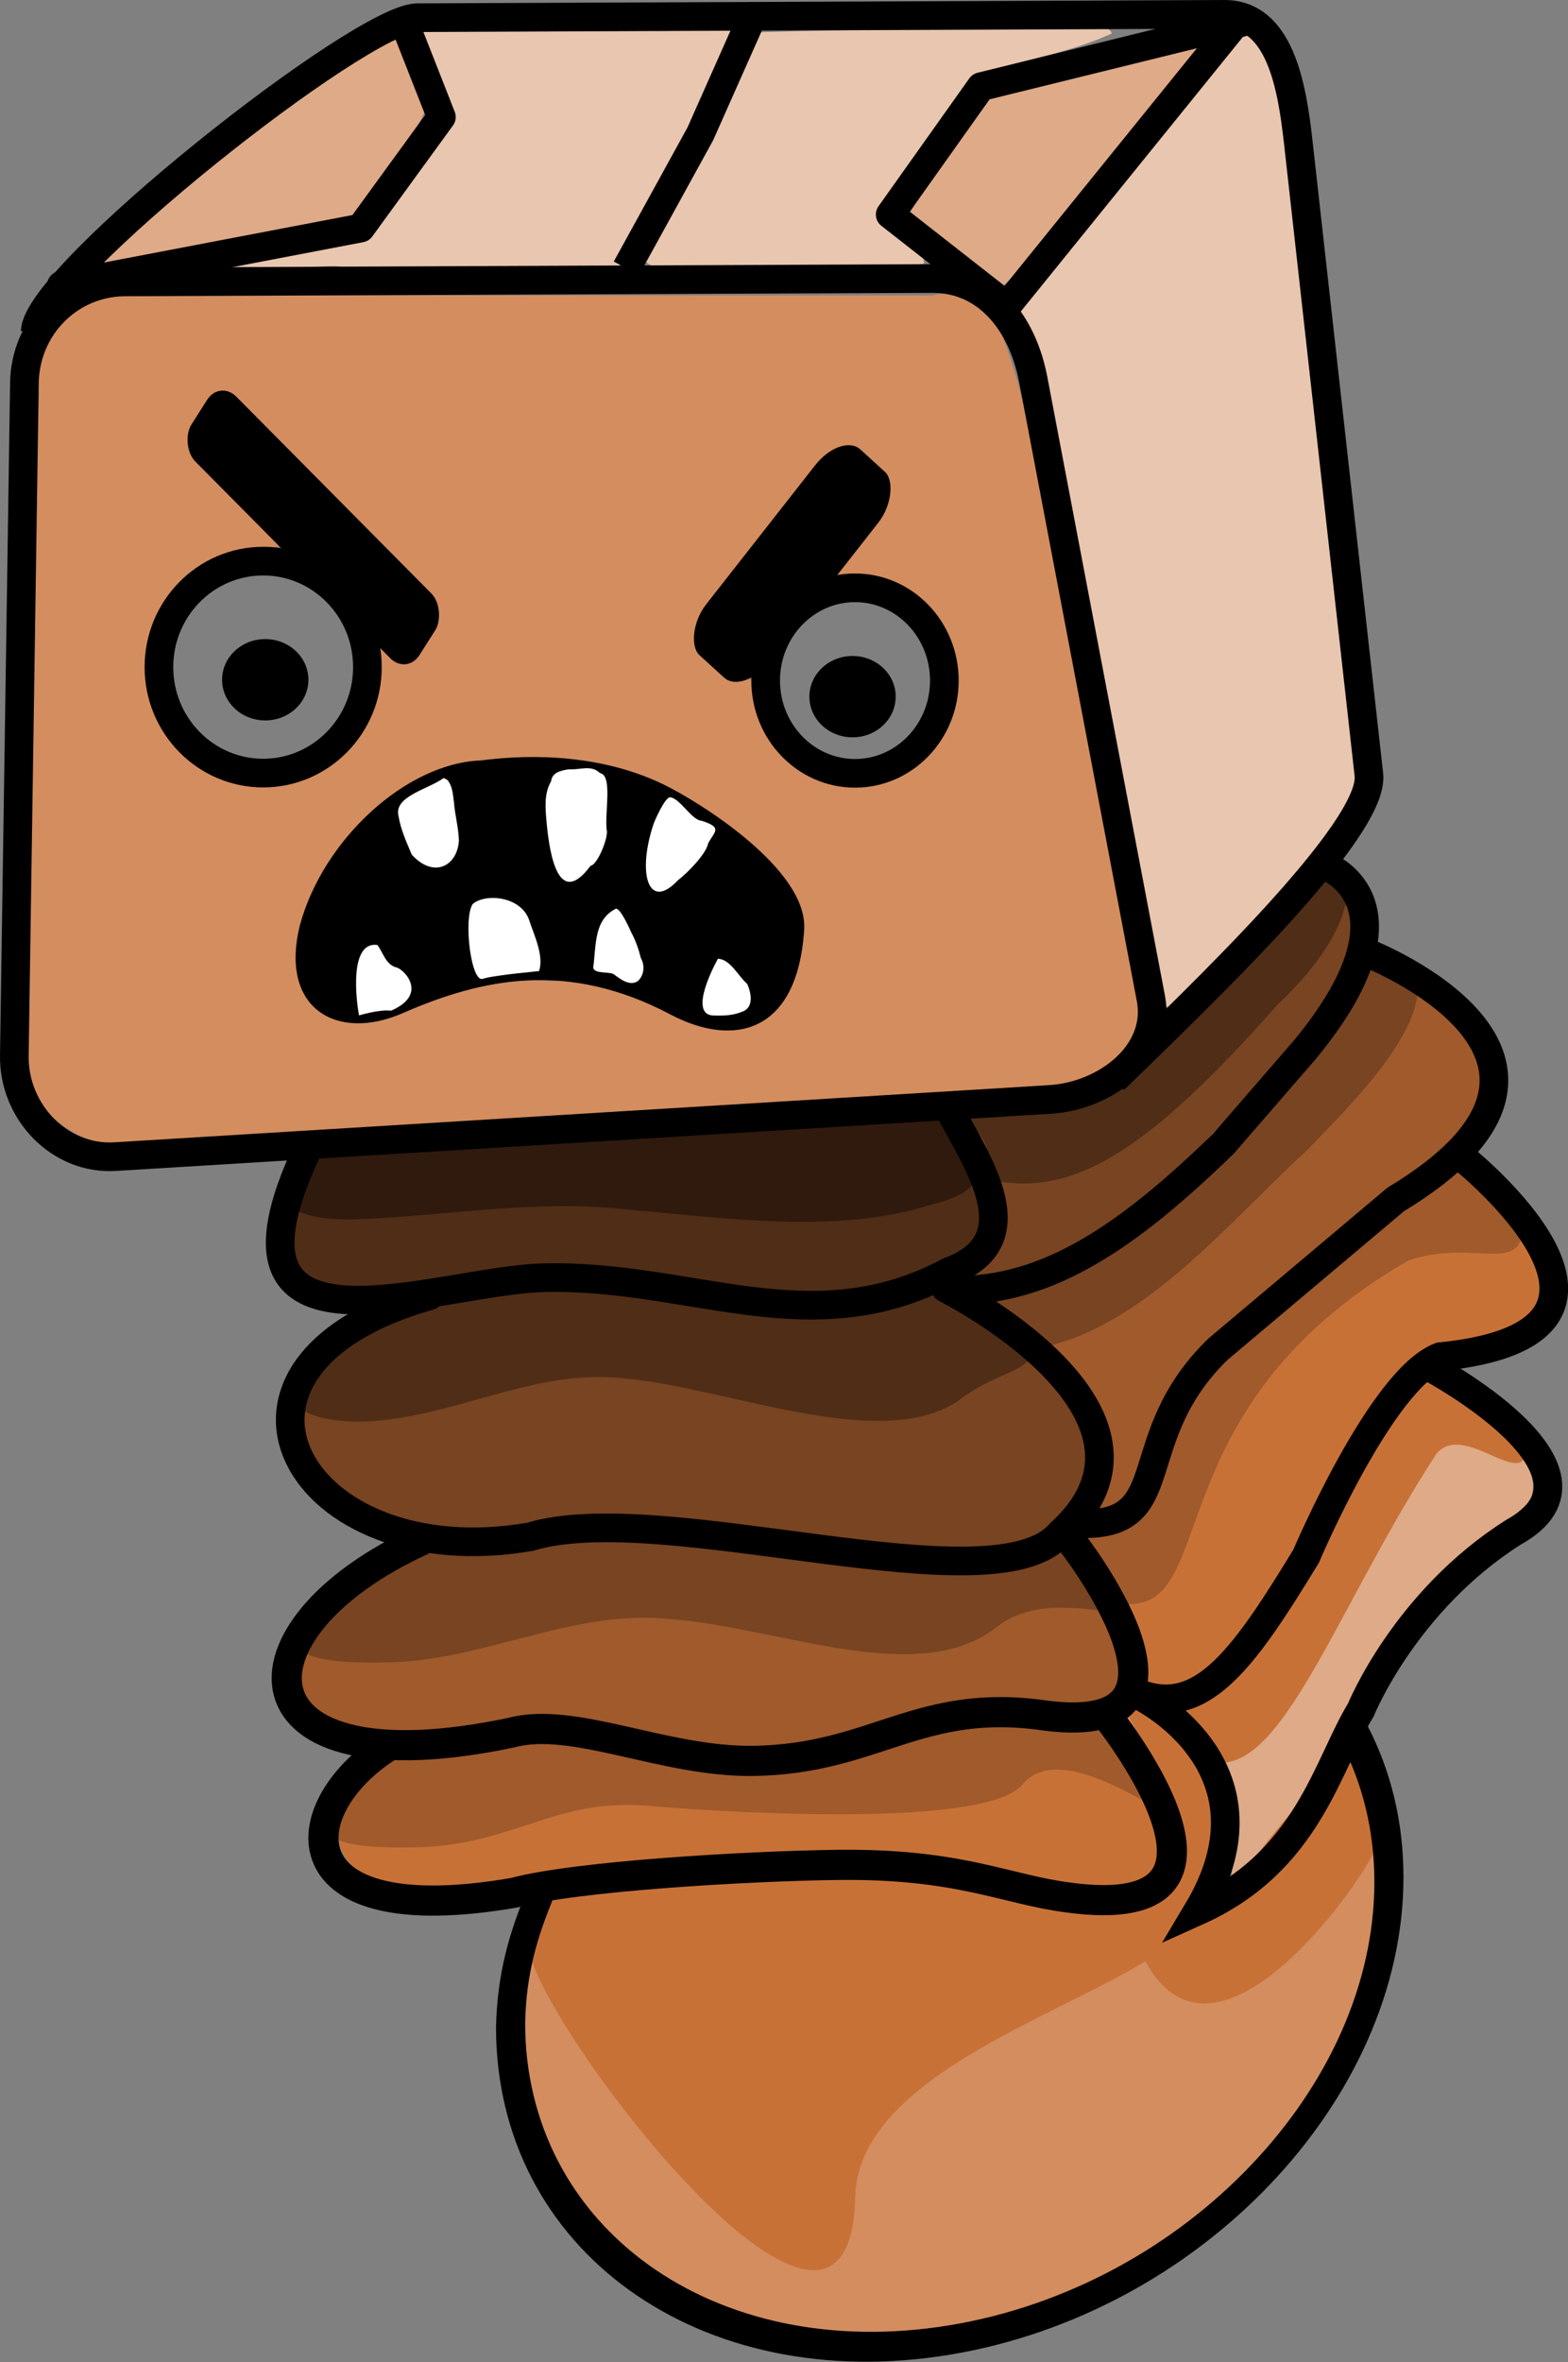 <?xml version="1.0" encoding="UTF-8" standalone="no"?>
<!-- Created with Inkscape (http://www.inkscape.org/) -->

<svg
   xmlns:dc="http://purl.org/dc/elements/1.1/"
   xmlns:cc="http://creativecommons.org/ns#"
   xmlns:rdf="http://www.w3.org/1999/02/22-rdf-syntax-ns#"
   xmlns:svg="http://www.w3.org/2000/svg"
   xmlns="http://www.w3.org/2000/svg"
   xmlns:sodipodi="http://sodipodi.sourceforge.net/DTD/sodipodi-0.dtd"
   xmlns:inkscape="http://www.inkscape.org/namespaces/inkscape"
   width="123.582mm"
   height="186.08mm"
   viewBox="0 0 437.89 659.338"
   id="svg2"
   version="1.1"
   inkscape:version="0.91 r13725"
   sodipodi:docname="Scary-worm-RemixCardboard.svg">
  <rect x="0" y="0" width="437.89" height="659.338" fill="#808080" stroke="none"/>
  <defs
     id="defs4" />
  <sodipodi:namedview
     id="base"
     pagecolor="#ffffff"
     bordercolor="#666666"
     borderopacity="1.0"
     inkscape:pageopacity="0.0"
     inkscape:pageshadow="2"
     inkscape:zoom="0.65091657"
     inkscape:cx="234.24924"
     inkscape:cy="318.95005"
     inkscape:document-units="px"
     inkscape:current-layer="layer1"
     showgrid="false"
     fit-margin-top="0"
     fit-margin-left="0"
     fit-margin-right="0"
     fit-margin-bottom="0"
     inkscape:window-width="1600"
     inkscape:window-height="837"
     inkscape:window-x="-8"
     inkscape:window-y="-8"
     inkscape:window-maximized="1" />
  <g
     inkscape:label="Layer 1"
     inkscape:groupmode="layer"
     id="layer1"
     transform="translate(-137.798,-185.793)">
    <g
       id="g8616">
      <path
         sodipodi:nodetypes="ccccccccccccccccc"
         inkscape:connector-curvature="0"
         id="path8437"
         d="m 449.723,663.712 c -3.564,2.121 6.364,6.574 7.332,9.192 7.076,11.066 15.146,25.427 9.195,38.765 -9.721,11.412 -26.591,7.972 -39.444,5.853 -24.848,-6.627 -50.649,-8.594 -76.264,-6.66 -19.415,1.489 -39.436,0.827 -58.321,5.898 -7.004,11.556 -7.835,26.157 -7.719,39.456 0.86,36.095 29.548,67.02 63.515,76.326 35.574,9.984 74.885,2.534 106.393,-16.07 34.253,-21.068 63.149,-55.668 67.087,-96.901 0.811,-12.799 0.302,-32.627 -5.205,-44.323 -3.931,-2.391 -5.899,11.355 -7.715,13.745 -8.633,17.11 -24.257,29.244 -41.682,36.501 -6.222,3.937 -0.2,-3.378 0.735,-5.608 9.244,-13.819 12.538,-34.345 0.024,-47.322 -3.655,-3.591 -4.831,-11.047 -9.926,-12.284 z"
         style="color:#000000;clip-rule:nonzero;display:inline;overflow:visible;visibility:visible;opacity:1;isolation:auto;mix-blend-mode:normal;color-interpolation:sRGB;color-interpolation-filters:linearRGB;solid-color:#000000;solid-opacity:1;fill:#d38d5f;fill-opacity:1;fill-rule:nonzero;stroke:none;stroke-width:9.94;stroke-linecap:round;stroke-linejoin:round;stroke-miterlimit:4;stroke-dasharray:none;stroke-dashoffset:0;stroke-opacity:1;color-rendering:auto;image-rendering:auto;shape-rendering:auto;text-rendering:auto;enable-background:accumulate" />
      <path
         sodipodi:nodetypes="ccccccccccccccccccccccccccccccccccccccccccc"
         inkscape:connector-curvature="0"
         id="path8435"
         d="m 166.354,268.346 c -11.46,3.939 -19.033,15.504 -17.731,27.582 -1.767,63.674 -5.403,124.747 -4.51,188.441 2.802,11.899 18.09,23.596 30.343,20.378 86.726,-5.446 173.52,-10.001 260.185,-16.293 9.869,-2.003 24.989,-9.424 22.409,-21.336 -5.55,-42.463 -17.546,-84.287 -25.058,-126.435 -4.832,-21.083 -6.731,-43.215 -15.156,-63.271 -4.058,-6.353 -10.968,-11.069 -18.8,-9.163 -77.223,0.065 -154.478,-0.129 -231.681,0.097 z m 33.659,26.978 c 15.488,11.466 27.824,26.83 41.682,40.192 6.043,7.465 15.41,13.496 18.06,23.12 -1.109,4.95 -5.16,11.85 -10.731,12.032 -1.201,-2.722 -5.494,-11.05 -5.577,-7.179 0.777,19.904 -18.848,45.689 -38.6,40.789 -20.673,-3.786 -32.703,-29.585 -22.105,-47.838 6.339,-11.874 19.876,-18.647 32.97,-17.948 -6.865,-10.269 -19.445,-17.76 -25.168,-29.128 0.84,-5.353 4.445,-11.815 9.469,-14.039 z m 175.043,14.961 c 4.788,2.486 10.755,7.106 11.241,12.796 -2.788,7.884 -12.916,17.905 -17.956,24.236 1.034,4.345 12.157,-2.003 15.263,0.049 17.13,4.96 26.993,26.388 17.934,42.206 -7.051,15.106 -29.365,20.957 -41.937,9.18 -7.281,-5.424 -11.327,-14.18 -11.721,-23.04 -2.539,-1.757 -6.494,0.651 -8.765,-2.594 -5.374,-2.915 -9.363,-9.686 -5.298,-15.305 11.075,-15.725 22.519,-31.507 36.108,-45.167 1.468,-1.152 3.162,-2.455 5.133,-2.361 z m -89.964,87.394 c 21.31,-0.956 42.084,7.298 58.318,20.98 9.137,7.623 21.068,17.781 17.71,31.122 -0.98,10.961 -8.151,24.181 -20.872,22.848 -16.657,-1.933 -30.832,-14.539 -48.324,-12.967 -13.543,-1.223 -26.712,2.133 -39.093,7.389 -8.805,3.955 -20.995,6.286 -28.062,-1.974 -7.836,-10.87 -1.928,-25.516 3.793,-35.991 10.539,-17.153 28.739,-31.268 49.718,-31.153 2.268,-0.167 4.513,-0.23 6.813,-0.254 z"
         style="color:#000000;clip-rule:nonzero;display:inline;overflow:visible;visibility:visible;opacity:1;isolation:auto;mix-blend-mode:normal;color-interpolation:sRGB;color-interpolation-filters:linearRGB;solid-color:#000000;solid-opacity:1;fill:#d38d5f;fill-opacity:1;fill-rule:nonzero;stroke:none;stroke-width:9.94;stroke-linecap:round;stroke-linejoin:round;stroke-miterlimit:4;stroke-dasharray:none;stroke-dashoffset:0;stroke-opacity:1;color-rendering:auto;image-rendering:auto;shape-rendering:auto;text-rendering:auto;enable-background:accumulate" />
      <path
         sodipodi:nodetypes="ccccccccc"
         inkscape:connector-curvature="0"
         id="path8439"
         d="m 248.683,195.162 c -17.358,7.521 -33.51,22.601 -48.717,33.689 -10.879,9.204 -27.944,23.276 -37.123,34.16 1.267,4.102 12.371,-6.14 15.081,-5.597 19.469,-3.963 39.216,-7.171 58.584,-11.353 6.39,-9.681 14.957,-18.451 19.851,-28.905 -2.408,-6.527 -2.527,-16.645 -6.885,-21.985 0,0 0.357,-1.956 0.096,-1.931 z"
         style="color:#000000;clip-rule:nonzero;display:inline;overflow:visible;visibility:visible;opacity:1;isolation:auto;mix-blend-mode:normal;color-interpolation:sRGB;color-interpolation-filters:linearRGB;solid-color:#000000;solid-opacity:1;fill:#deaa87;fill-opacity:1;fill-rule:nonzero;stroke:none;stroke-width:8;stroke-linecap:round;stroke-linejoin:round;stroke-miterlimit:4;stroke-dasharray:none;stroke-dashoffset:0;stroke-opacity:1;color-rendering:auto;image-rendering:auto;shape-rendering:auto;text-rendering:auto;enable-background:accumulate" />
      <path
         sodipodi:nodetypes="ccccccc"
         inkscape:connector-curvature="0"
         id="path8441"
         d="m 470.769,197.294 c -19.099,5.581 -38.583,10.272 -57.47,16.385 -6.865,10.673 -15.885,20.774 -21.448,31.732 8.748,6.637 17.076,13.907 26.216,19.989 7.679,-6.566 13.482,-16.069 20.392,-23.735 11.188,-14.38 28.585,-28.819 38.293,-44.214 0.052,-0.534 0,0 -5.983,-0.157 z"
         style="color:#000000;clip-rule:nonzero;display:inline;overflow:visible;visibility:visible;opacity:1;isolation:auto;mix-blend-mode:normal;color-interpolation:sRGB;color-interpolation-filters:linearRGB;solid-color:#000000;solid-opacity:1;fill:#deaa87;fill-opacity:1;fill-rule:nonzero;stroke:none;stroke-width:8;stroke-linecap:round;stroke-linejoin:round;stroke-miterlimit:4;stroke-dasharray:none;stroke-dashoffset:0;stroke-opacity:1;color-rendering:auto;image-rendering:auto;shape-rendering:auto;text-rendering:auto;enable-background:accumulate" />
      <path
         inkscape:connector-curvature="0"
         id="path8443"
         d="m 485.102,195.321 c -20.832,25.702 -42.366,51.271 -62.278,77.442 8.685,18.862 10.07,40.065 14.852,60.132 8.827,44.246 16.32,88.885 25.808,132.922 3.913,2.653 7.235,-4.198 10.063,-6.104 14.848,-16.489 31.763,-32.16 41.498,-52.412 2.663,-10.517 -1.484,-21.578 -1.602,-32.256 -6.16,-54.928 -11.764,-109.957 -19.445,-164.689 -1.494,-5.429 -3.411,-12.899 -8.896,-15.036 z"
         style="color:#000000;clip-rule:nonzero;display:inline;overflow:visible;visibility:visible;opacity:1;isolation:auto;mix-blend-mode:normal;color-interpolation:sRGB;color-interpolation-filters:linearRGB;solid-color:#000000;solid-opacity:1;fill:#deaa87;fill-opacity:1;fill-rule:nonzero;stroke:none;stroke-width:8;stroke-linecap:round;stroke-linejoin:round;stroke-miterlimit:4;stroke-dasharray:none;stroke-dashoffset:0;stroke-opacity:1;color-rendering:auto;image-rendering:auto;shape-rendering:auto;text-rendering:auto;enable-background:accumulate" />
      <path
         inkscape:connector-curvature="0"
         id="path8445"
         d="m 430.376,193.282 c -26.829,0.821 -54.029,0.603 -80.629,1.524 -9.036,22.055 -20.512,42.956 -31.586,64.003 2.864,3.046 9.307,0.565 13.347,1.562 21.413,-0.045 43.011,1.005 64.316,-0.948 0.379,-3.613 -5.778,-5.545 -8.028,-8.253 -2.191,-1.983 -6.713,-4.899 -3.121,-7.945 8.272,-12.415 16.128,-25.628 26.257,-36.501 12.28,-4.27 25.617,-6.114 37.352,-11.593 -1.197,-3.469 -7.543,-1.01 -10.537,-1.875 -2.458,-0.028 -4.915,0.017 -7.372,0.026 z"
         style="color:#000000;clip-rule:nonzero;display:inline;overflow:visible;visibility:visible;opacity:1;isolation:auto;mix-blend-mode:normal;color-interpolation:sRGB;color-interpolation-filters:linearRGB;solid-color:#000000;solid-opacity:1;fill:#e9c6af;fill-opacity:1;fill-rule:nonzero;stroke:none;stroke-width:8;stroke-linecap:round;stroke-linejoin:round;stroke-miterlimit:4;stroke-dasharray:none;stroke-dashoffset:0;stroke-opacity:1;color-rendering:auto;image-rendering:auto;shape-rendering:auto;text-rendering:auto;enable-background:accumulate" />
      <path
         sodipodi:nodetypes="ccccccccccc"
         inkscape:connector-curvature="0"
         id="path8447"
         d="m 282.597,194.35 c -8.685,0.163 -18.891,-0.121 -27.553,0.408 0.269,8.351 9.279,16.262 8.826,25.119 -7.093,11.38 -15.648,21.809 -23.469,32.698 -5.542,2.186 -39.507,2.592 -43.734,7.139 0.549,3.89 33.188,-0.529 35.951,0.482 25.451,0.355 54.321,1.392 79.583,0.505 11.655,-21.161 22.036,-44.567 31.431,-66.858 -5.99,-2.774 -16.597,1.311 -23.641,0.478 -12.465,-0.003 -24.929,-0.002 -37.394,0.029 z"
         style="color:#000000;clip-rule:nonzero;display:inline;overflow:visible;visibility:visible;opacity:1;isolation:auto;mix-blend-mode:normal;color-interpolation:sRGB;color-interpolation-filters:linearRGB;solid-color:#000000;solid-opacity:1;fill:#e9c6af;fill-opacity:1;fill-rule:nonzero;stroke:none;stroke-width:8;stroke-linecap:round;stroke-linejoin:round;stroke-miterlimit:4;stroke-dasharray:none;stroke-dashoffset:0;stroke-opacity:1;color-rendering:auto;image-rendering:auto;shape-rendering:auto;text-rendering:auto;enable-background:accumulate" />
      <path
         inkscape:connector-curvature="0"
         id="path8449"
         d="m 485.587,194.879 c -14.429,15.252 -27.094,32.658 -40.708,48.825 -7.427,9.564 -15.761,18.737 -22.528,28.62 11.534,32.023 14.683,66.214 22.048,99.316 6.324,31.471 11.625,63.265 18.425,94.574 4.234,3.604 8.015,-4.315 11.108,-6.246 15.856,-17.357 33.842,-34.02 43.45,-55.871 -7.485,-64.587 -13.413,-129.393 -22.831,-193.732 -1.661,-4.971 -3.374,-13.712 -8.964,-15.485 z"
         style="color:#000000;clip-rule:nonzero;display:inline;overflow:visible;visibility:visible;opacity:1;isolation:auto;mix-blend-mode:normal;color-interpolation:sRGB;color-interpolation-filters:linearRGB;solid-color:#000000;solid-opacity:1;fill:#e9c6af;fill-opacity:1;fill-rule:nonzero;stroke:none;stroke-width:8;stroke-linecap:round;stroke-linejoin:round;stroke-miterlimit:4;stroke-dasharray:none;stroke-dashoffset:0;stroke-opacity:1;color-rendering:auto;image-rendering:auto;shape-rendering:auto;text-rendering:auto;enable-background:accumulate" />
      <path
         sodipodi:nodetypes="cccccccccc"
         inkscape:connector-curvature="0"
         id="path8469"
         d="m 393.774,498.761 c -55.761,2.974 -111.545,4.387 -167.186,8.995 -4.386,7.158 -8.471,18.511 -8.526,26.963 -0.214,9.705 13.572,10.568 20.829,10.238 25.303,-1.457 50.496,-9.237 75.835,-4.416 28.048,3.835 57.164,14.992 85.228,-2.412 6.036,-2.382 13.61,-7.156 11.214,-14.801 -1.872,-8.768 -4.685,-20.97 -9.242,-28.408 -2.209,0.014 -5.944,3.781 -8.153,3.842 z"
         style="color:#000000;clip-rule:nonzero;display:inline;overflow:visible;visibility:visible;opacity:1;isolation:auto;mix-blend-mode:normal;color-interpolation:sRGB;color-interpolation-filters:linearRGB;solid-color:#000000;solid-opacity:1;fill:#502d16;fill-opacity:1;fill-rule:nonzero;stroke:none;stroke-width:8;stroke-linecap:round;stroke-linejoin:round;stroke-miterlimit:4;stroke-dasharray:none;stroke-dashoffset:0;stroke-opacity:1;color-rendering:auto;image-rendering:auto;shape-rendering:auto;text-rendering:auto;enable-background:accumulate" />
      <path
         sodipodi:nodetypes="ccccccccccccc"
         inkscape:connector-curvature="0"
         id="path8471"
         d="m 292.743,546.211 c -12.108,0.749 -28.065,-1.135 -39.23,3.854 -12.789,5.165 -25.53,12.477 -31.395,26.252 -3.154,10.829 2.265,24.202 11.825,29.375 20.082,12.426 45.447,6.215 67.544,3.274 35.359,-1.121 70.233,8.791 105.626,8.7 10.133,-0.164 21.684,-1.262 27.908,-10.486 8.246,-8.046 7.563,-21.253 0.614,-29.868 -9.184,-12.439 -22.941,-25.157 -36.763,-31.819 -8.205,-1.075 -15.08,7.512 -23.402,6.904 -25.799,2.549 -51.046,-4.405 -76.667,-6.106 -2.019,-0.073 -4.039,-0.106 -6.06,-0.08 z"
         style="color:#000000;clip-rule:nonzero;display:inline;overflow:visible;visibility:visible;opacity:1;isolation:auto;mix-blend-mode:normal;color-interpolation:sRGB;color-interpolation-filters:linearRGB;solid-color:#000000;solid-opacity:1;fill:#784421;fill-opacity:1;fill-rule:nonzero;stroke:none;stroke-width:8;stroke-linecap:round;stroke-linejoin:round;stroke-miterlimit:4;stroke-dasharray:none;stroke-dashoffset:0;stroke-opacity:1;color-rendering:auto;image-rendering:auto;shape-rendering:auto;text-rendering:auto;enable-background:accumulate" />
      <path
         sodipodi:nodetypes="ccccccccc"
         inkscape:connector-curvature="0"
         id="path8473"
         d="m 508.175,427.586 c -16.943,20.582 -39.95,43.137 -59.74,60.926 -13.515,5.647 -28.24,6.538 -42.871,6.308 -0.362,5.695 9.436,14.202 10.841,20.246 3.636,8.122 -4.327,19.919 -9.015,27.249 0.907,3.715 13.287,-2.765 15.783,-2.902 29.316,-9.814 50.945,-33.738 70.671,-56.437 9.361,-12.185 21.983,-25.076 21.904,-41.426 -1.004,-3.915 -4.099,-12.816 -7.574,-13.964 z"
         style="color:#000000;clip-rule:nonzero;display:inline;overflow:visible;visibility:visible;opacity:1;isolation:auto;mix-blend-mode:normal;color-interpolation:sRGB;color-interpolation-filters:linearRGB;solid-color:#000000;solid-opacity:1;fill:#784421;fill-opacity:1;fill-rule:nonzero;stroke:none;stroke-width:8;stroke-linecap:round;stroke-linejoin:round;stroke-miterlimit:4;stroke-dasharray:none;stroke-dashoffset:0;stroke-opacity:1;color-rendering:auto;image-rendering:auto;shape-rendering:auto;text-rendering:auto;enable-background:accumulate" />
      <path
         sodipodi:nodetypes="ccccccccccccc"
         inkscape:connector-curvature="0"
         id="path8475"
         d="m 305.261,615.919 c -14.624,0.6 -28.959,4.272 -43.664,3.431 -13.758,1.33 -24.887,11.624 -33.863,21.392 -6.167,5.838 -9.139,18.152 -0.109,22.882 12.477,8.239 24.149,7.488 38.09,6.858 12.571,-2.852 29.586,-6.762 42.167,-3.298 17.256,4.499 32.375,10.024 50.201,7.904 22.3,-3.044 46.141,-14.613 69.14,-11.056 7.077,0.002 20.808,-2.052 25.998,-8.206 1.604,-11.051 -8.269,-20.693 -13.704,-29.967 -2.039,-3.873 -2.738,-11.302 -7.113,-7.241 -23.444,8.186 -52.103,3.487 -76.079,1.701 -16.962,-1.945 -33.96,-4.338 -51.063,-4.4 z"
         style="color:#000000;clip-rule:nonzero;display:inline;overflow:visible;visibility:visible;opacity:1;isolation:auto;mix-blend-mode:normal;color-interpolation:sRGB;color-interpolation-filters:linearRGB;solid-color:#000000;solid-opacity:1;fill:#a05a2c;fill-opacity:1;fill-rule:nonzero;stroke:none;stroke-width:8;stroke-linecap:round;stroke-linejoin:round;stroke-miterlimit:4;stroke-dasharray:none;stroke-dashoffset:0;stroke-opacity:1;color-rendering:auto;image-rendering:auto;shape-rendering:auto;text-rendering:auto;enable-background:accumulate" />
      <path
         sodipodi:nodetypes="ccccccccccc"
         inkscape:connector-curvature="0"
         id="path8477"
         d="m 520.877,457.026 c -3.704,4.595 -6.193,11.129 -10.386,15.786 -21.821,28.86 -46.946,58.023 -81.26,72.048 -3.214,1.896 -13.91,0.121 -15.037,3.974 6.62,7.477 20.008,13.802 25.591,22.373 7.875,9.012 6.719,24.714 3.684,35.954 1.075,4.687 9.392,-4.247 9.777,-6.557 6.068,-13.712 9.06,-26.658 21.147,-36.713 21.305,-20.113 45.508,-40.527 68.065,-59.202 8.667,-7.447 16.65,-19.361 8.415,-28.246 -6.583,-7.385 -20.362,-16.825 -29.996,-19.418 z"
         style="color:#000000;clip-rule:nonzero;display:inline;overflow:visible;visibility:visible;opacity:1;isolation:auto;mix-blend-mode:normal;color-interpolation:sRGB;color-interpolation-filters:linearRGB;solid-color:#000000;solid-opacity:1;fill:#a05a2c;fill-opacity:1;fill-rule:nonzero;stroke:none;stroke-width:8;stroke-linecap:round;stroke-linejoin:round;stroke-miterlimit:4;stroke-dasharray:none;stroke-dashoffset:0;stroke-opacity:1;color-rendering:auto;image-rendering:auto;shape-rendering:auto;text-rendering:auto;enable-background:accumulate" />
      <path
         sodipodi:nodetypes="cccccccccccc"
         inkscape:connector-curvature="0"
         id="path8479"
         d="m 414.829,665.066 c -20.029,-0.291 -41.866,16.267 -62.023,15.41 -22.407,2.057 -42.434,-10.88 -64.74,-10.619 -12.492,1.215 -25.95,6.567 -38.489,7.037 -9.314,3.468 -18.022,13.452 -16.922,23.865 2.726,9.844 14.695,11.409 23.328,11.784 28.486,-1.477 56.322,-8.713 84.918,-8.58 23.077,0.09 46.501,-2.329 69.296,1.905 14.826,2.613 30.252,8.84 45.377,5.135 8.859,-3.276 5.045,-14.451 2.281,-20.698 -4.607,-7.737 -2.704,-22.062 -13.791,-22.509 -9.724,-0.597 -19.495,-2.623 -29.235,-2.729 z"
         style="color:#000000;clip-rule:nonzero;display:inline;overflow:visible;visibility:visible;opacity:1;isolation:auto;mix-blend-mode:normal;color-interpolation:sRGB;color-interpolation-filters:linearRGB;solid-color:#000000;solid-opacity:1;fill:#c87137;fill-opacity:1;fill-rule:nonzero;stroke:none;stroke-width:8;stroke-linecap:round;stroke-linejoin:round;stroke-miterlimit:4;stroke-dasharray:none;stroke-dashoffset:0;stroke-opacity:1;color-rendering:auto;image-rendering:auto;shape-rendering:auto;text-rendering:auto;enable-background:accumulate" />
      <path
         sodipodi:nodetypes="ccccccccccc"
         inkscape:connector-curvature="0"
         id="path8481"
         d="m 538.25,517.284 c -21.371,17.879 -44.25,30.101 -63.382,50.449 -10.909,11.044 -9.534,33.43 -21.295,43.51 -2.768,3.324 -12.323,-0.928 -13.196,3.648 6.831,11.328 11.438,27.617 14.331,40.658 2.006,6.944 15.179,-0.811 19.055,-3.157 27.777,-23.869 33.017,-64.325 60.392,-88.474 7.913,-5.596 19.015,-3.117 27.092,-8.906 7.968,-3.602 8.132,-13.812 3.218,-19.996 -5.253,-8.476 -12.145,-16.781 -20.089,-22.328 z"
         style="color:#000000;clip-rule:nonzero;display:inline;overflow:visible;visibility:visible;opacity:1;isolation:auto;mix-blend-mode:normal;color-interpolation:sRGB;color-interpolation-filters:linearRGB;solid-color:#000000;solid-opacity:1;fill:#c87137;fill-opacity:1;fill-rule:nonzero;stroke:none;stroke-width:8;stroke-linecap:round;stroke-linejoin:round;stroke-miterlimit:4;stroke-dasharray:none;stroke-dashoffset:0;stroke-opacity:1;color-rendering:auto;image-rendering:auto;shape-rendering:auto;text-rendering:auto;enable-background:accumulate" />
      <path
         sodipodi:nodetypes="cccccccccc"
         inkscape:connector-curvature="0"
         id="path8483"
         d="m 537,569.001 c -8.618,5.154 -12.76,18.924 -18.198,27.005 -12.015,21.492 -21.897,45.25 -40.575,61.926 -2.07,2.85 -14.15,1.28 -10.015,5.772 8.551,9.878 16.811,24.585 14.606,37.721 -0.434,2.131 -2.592,13.638 0.901,10.391 23.08,-21.932 30.679,-61.275 53.753,-83.312 7.834,-9.365 18.685,-15.29 27.457,-23.5 3.618,-7.431 -3.416,-15.65 -8.889,-20.229 -6.148,-4.502 -11.778,-13.305 -19.04,-15.774 z"
         style="color:#000000;clip-rule:nonzero;display:inline;overflow:visible;visibility:visible;opacity:1;isolation:auto;mix-blend-mode:normal;color-interpolation:sRGB;color-interpolation-filters:linearRGB;solid-color:#000000;solid-opacity:1;fill:#deaa87;fill-opacity:1;fill-rule:nonzero;stroke:none;stroke-width:8;stroke-linecap:round;stroke-linejoin:round;stroke-miterlimit:4;stroke-dasharray:none;stroke-dashoffset:0;stroke-opacity:1;color-rendering:auto;image-rendering:auto;shape-rendering:auto;text-rendering:auto;enable-background:accumulate" />
      <path
         sodipodi:nodetypes="cccccccccc"
         inkscape:connector-curvature="0"
         id="path8469-7"
         d="m 392.032,497.593 c -55.761,1.838 -111.545,2.711 -167.186,5.558 -4.386,4.423 -6.476,11.232 -6.53,16.455 -0.214,5.997 11.576,6.736 18.834,6.532 25.303,-0.901 50.496,-5.708 75.835,-2.729 28.048,2.369 58.579,7.078 85.228,-1.491 6.036,-1.472 13.61,-4.422 11.214,-9.146 -1.872,-5.418 -4.685,-12.957 -9.242,-17.553 -2.209,0.009 -5.944,2.336 -8.153,2.374 z"
         style="color:#000000;clip-rule:nonzero;display:inline;overflow:visible;visibility:visible;opacity:1;isolation:auto;mix-blend-mode:normal;color-interpolation:sRGB;color-interpolation-filters:linearRGB;solid-color:#000000;solid-opacity:1;fill:#2f1a0d;fill-opacity:1;fill-rule:nonzero;stroke:none;stroke-width:8;stroke-linecap:round;stroke-linejoin:round;stroke-miterlimit:4;stroke-dasharray:none;stroke-dashoffset:0;stroke-opacity:1;color-rendering:auto;image-rendering:auto;shape-rendering:auto;text-rendering:auto;enable-background:accumulate" />
      <path
         sodipodi:nodetypes="ccccccc"
         inkscape:connector-curvature="0"
         id="path8473-1"
         d="m 508.224,430.552 c -16.943,14.86 -39.285,40.456 -59.075,53.299 -13.515,4.077 -28.905,11.372 -43.536,11.206 8.675,10.961 8.886,10.019 6.967,19.558 24.328,6.549 45.957,-7.73 81.979,-48.396 9.361,-8.798 19.655,-21.43 19.576,-33.235 -1.004,-2.826 -2.436,-1.604 -5.911,-2.433 z"
         style="color:#000000;clip-rule:nonzero;display:inline;overflow:visible;visibility:visible;opacity:1;isolation:auto;mix-blend-mode:normal;color-interpolation:sRGB;color-interpolation-filters:linearRGB;solid-color:#000000;solid-opacity:1;fill:#502d16;fill-opacity:1;fill-rule:nonzero;stroke:none;stroke-width:8;stroke-linecap:round;stroke-linejoin:round;stroke-miterlimit:4;stroke-dasharray:none;stroke-dashoffset:0;stroke-opacity:1;color-rendering:auto;image-rendering:auto;shape-rendering:auto;text-rendering:auto;enable-background:accumulate" />
      <path
         sodipodi:nodetypes="ccccccc"
         inkscape:connector-curvature="0"
         id="path8473-1-8"
         d="m 520.161,455.86 c -19.233,23.632 -40.936,52.087 -63.402,68.2 -14.677,10.436 -30.817,21.251 -47.425,21.043 0,0 13.745,6.917 17.22,17.222 29.944,-5.086 53.814,-34.896 76.206,-55.457 10.627,-11.038 31.147,-30.95 31.058,-45.76 -1.14,-3.546 -9.713,-4.208 -13.658,-5.248 z"
         style="color:#000000;clip-rule:nonzero;display:inline;overflow:visible;visibility:visible;opacity:1;isolation:auto;mix-blend-mode:normal;color-interpolation:sRGB;color-interpolation-filters:linearRGB;solid-color:#000000;solid-opacity:1;fill:#784421;fill-opacity:1;fill-rule:nonzero;stroke:none;stroke-width:8;stroke-linecap:round;stroke-linejoin:round;stroke-miterlimit:4;stroke-dasharray:none;stroke-dashoffset:0;stroke-opacity:1;color-rendering:auto;image-rendering:auto;shape-rendering:auto;text-rendering:auto;enable-background:accumulate" />
      <path
         sodipodi:nodetypes="ccccccc"
         inkscape:connector-curvature="0"
         id="path8473-1-8-0"
         d="m 544.771,510.592 c -21.561,15.65 -46.923,39.117 -69.388,55.23 -14.677,10.436 -7.537,45.861 -39.444,46.65 0,0 9.422,10.242 12.897,20.547 31.398,6.594 8.256,-52.565 82.193,-95.365 18.276,-6.382 32.145,4.635 32.056,-10.176 -1.14,-3.546 -14.369,-15.847 -18.314,-16.888 z"
         style="color:#000000;clip-rule:nonzero;display:inline;overflow:visible;visibility:visible;opacity:1;isolation:auto;mix-blend-mode:normal;color-interpolation:sRGB;color-interpolation-filters:linearRGB;solid-color:#000000;solid-opacity:1;fill:#a05a2c;fill-opacity:1;fill-rule:nonzero;stroke:none;stroke-width:8;stroke-linecap:round;stroke-linejoin:round;stroke-miterlimit:4;stroke-dasharray:none;stroke-dashoffset:0;stroke-opacity:1;color-rendering:auto;image-rendering:auto;shape-rendering:auto;text-rendering:auto;enable-background:accumulate" />
      <path
         sodipodi:nodetypes="ccccccc"
         inkscape:connector-curvature="0"
         id="path8473-1-8-0-8"
         d="m 540.3,568.791 c -20.895,7.51 -26.735,39.062 -41.805,55.085 -10.531,9.529 -13.39,37.218 -36.283,37.939 0,0 8.091,5.029 10.584,14.438 21.18,11.094 36.341,-38.742 65.958,-84.415 7.625,-10.078 25.392,11.216 25.328,-2.307 -0.818,-3.238 -20.952,-19.791 -23.782,-20.741 z"
         style="color:#000000;clip-rule:nonzero;display:inline;overflow:visible;visibility:visible;opacity:1;isolation:auto;mix-blend-mode:normal;color-interpolation:sRGB;color-interpolation-filters:linearRGB;solid-color:#000000;solid-opacity:1;fill:#c87137;fill-opacity:1;fill-rule:nonzero;stroke:none;stroke-width:8;stroke-linecap:round;stroke-linejoin:round;stroke-miterlimit:4;stroke-dasharray:none;stroke-dashoffset:0;stroke-opacity:1;color-rendering:auto;image-rendering:auto;shape-rendering:auto;text-rendering:auto;enable-background:accumulate" />
      <path
         sodipodi:nodetypes="cccccccc"
         inkscape:connector-curvature="0"
         id="path8469-7-9"
         d="m 227.018,564.256 c -4.386,4.423 -6.808,5.911 -6.863,11.134 -0.214,5.997 11.909,7.401 19.167,7.197 25.303,-0.901 47.503,-15.019 72.842,-12.04 28.048,2.369 70.884,20.714 92.877,6.491 13.352,-10.451 25.915,-8.08 17.865,-18.79 -1.872,-5.418 -18.985,-11.295 -23.543,-15.89 -53.798,23.513 -128.348,-18.659 -172.345,21.899 z"
         style="color:#000000;clip-rule:nonzero;display:inline;overflow:visible;visibility:visible;opacity:1;isolation:auto;mix-blend-mode:normal;color-interpolation:sRGB;color-interpolation-filters:linearRGB;solid-color:#000000;solid-opacity:1;fill:#502d16;fill-opacity:1;fill-rule:nonzero;stroke:none;stroke-width:8;stroke-linecap:round;stroke-linejoin:round;stroke-miterlimit:4;stroke-dasharray:none;stroke-dashoffset:0;stroke-opacity:1;color-rendering:auto;image-rendering:auto;shape-rendering:auto;text-rendering:auto;enable-background:accumulate" />
      <path
         sodipodi:nodetypes="ccccsccc"
         inkscape:connector-curvature="0"
         id="path8469-7-9-0"
         d="m 230.607,631.115 c -4.711,4.423 -9.307,7.907 -9.366,13.129 -0.23,5.997 18.111,5.738 25.906,5.534 27.176,-0.901 51.019,-15.019 78.233,-12.04 30.123,2.369 69.202,19.342 90.772,2.168 13.652,-10.87 35.667,-1.096 33.094,-5.82 -2.011,-5.418 -12.014,-14.953 -16.909,-19.549 -57.78,23.513 -154.476,-23.98 -201.729,16.578 z"
         style="color:#000000;clip-rule:nonzero;display:inline;overflow:visible;visibility:visible;opacity:1;isolation:auto;mix-blend-mode:normal;color-interpolation:sRGB;color-interpolation-filters:linearRGB;solid-color:#000000;solid-opacity:1;fill:#784421;fill-opacity:1;fill-rule:nonzero;stroke:none;stroke-width:8;stroke-linecap:round;stroke-linejoin:round;stroke-miterlimit:4;stroke-dasharray:none;stroke-dashoffset:0;stroke-opacity:1;color-rendering:auto;image-rendering:auto;shape-rendering:auto;text-rendering:auto;enable-background:accumulate" />
      <path
         sodipodi:nodetypes="scssssssscs"
         inkscape:connector-curvature="0"
         id="path8613"
         d="m 521.013,703.673 c -6.868,13.163 -44.681,64 -63.335,29.572 -26.686,16.251 -80.314,33.326 -81.046,65.788 -1.514,67.197 -91.061,-51.449 -91.061,-69.873 0,-6.503 -0.09,-14.247 13.802,-16.71 25.465,-4.515 83.626,-6.509 126.582,0.43 17.752,2.868 21.438,2.018 34.056,0.634 10.818,-1.186 7.548,-23.931 -8.504,-51.157 -3.057,-5.185 11.741,5.993 15.517,5.458 5.071,-0.719 11.77,24.068 13.762,46.727 52.929,-74.658 43.473,-17.091 40.227,-10.869 z"
         style="color:#000000;clip-rule:nonzero;display:inline;overflow:visible;visibility:visible;opacity:1;isolation:auto;mix-blend-mode:normal;color-interpolation:sRGB;color-interpolation-filters:linearRGB;solid-color:#000000;solid-opacity:1;fill:#c87137;fill-opacity:1;fill-rule:nonzero;stroke:none;stroke-width:8;stroke-linecap:round;stroke-linejoin:round;stroke-miterlimit:4;stroke-dasharray:none;stroke-dashoffset:0;stroke-opacity:1;color-rendering:auto;image-rendering:auto;shape-rendering:auto;text-rendering:auto;enable-background:accumulate" />
      <path
         sodipodi:nodetypes="ccccsccsc"
         inkscape:connector-curvature="0"
         id="path8469-7-9-0-6"
         d="m 236.473,679.403 c -4.711,4.423 -7.312,11.232 -7.371,16.455 -0.23,5.997 18.111,5.738 25.906,5.534 27.176,-0.901 38.381,-14.354 65.596,-11.375 30.123,2.369 93.258,5.324 102.744,-6.147 11.017,-13.321 39.99,10.211 37.417,5.487 -2.011,-5.418 -7.358,-19.609 -12.253,-24.204 -10.393,-1.706 -41.89,-0.455 -94.69,10.114 -44.304,8.868 -41.466,-23.01 -117.349,4.137 z"
         style="color:#000000;clip-rule:nonzero;display:inline;overflow:visible;visibility:visible;opacity:1;isolation:auto;mix-blend-mode:normal;color-interpolation:sRGB;color-interpolation-filters:linearRGB;solid-color:#000000;solid-opacity:1;fill:#a05a2c;fill-opacity:1;fill-rule:nonzero;stroke:none;stroke-width:8;stroke-linecap:round;stroke-linejoin:round;stroke-miterlimit:4;stroke-dasharray:none;stroke-dashoffset:0;stroke-opacity:1;color-rendering:auto;image-rendering:auto;shape-rendering:auto;text-rendering:auto;enable-background:accumulate" />
      <g
         id="g8402">
        <g
           id="g8282">
          <path
             sodipodi:nodetypes="sssssssss"
             inkscape:connector-curvature="0"
             id="rect8124"
             d="m 172.791,264.474 225.379,-0.939 c 15.607,-0.065 25.256,12.84 28.172,28.172 l 32.868,172.791 c 2.917,15.333 -12.594,27.22 -28.172,28.172 l -261.064,15.964 c -15.578,0.953 -28.407,-12.567 -28.172,-28.172 l 2.817,-187.816 c 0.234,-15.606 12.565,-28.107 28.172,-28.172 z"
             style="color:#000000;clip-rule:nonzero;display:inline;overflow:visible;visibility:visible;opacity:1;isolation:auto;mix-blend-mode:normal;color-interpolation:sRGB;color-interpolation-filters:linearRGB;solid-color:#000000;solid-opacity:1;fill:none;fill-opacity:1;fill-rule:nonzero;stroke:#000000;stroke-width:8;stroke-linecap:butt;stroke-linejoin:miter;stroke-miterlimit:4;stroke-dasharray:none;stroke-dashoffset:0;stroke-opacity:1;color-rendering:auto;image-rendering:auto;shape-rendering:auto;text-rendering:auto;enable-background:accumulate" />
          <path
             sodipodi:nodetypes="cssssc"
             inkscape:connector-curvature="0"
             id="rect8124-7"
             d="m 147.646,278.271 c 0.234,-15.606 91.067,-87.474 106.674,-87.539 l 225.379,-0.939 c 15.607,-0.065 18.927,20.174 20.66,35.685 l 19.721,176.547 c 1.733,15.511 -48.064,62.572 -71.155,85.124"
             style="color:#000000;clip-rule:nonzero;display:inline;overflow:visible;visibility:visible;opacity:1;isolation:auto;mix-blend-mode:normal;color-interpolation:sRGB;color-interpolation-filters:linearRGB;solid-color:#000000;solid-opacity:1;fill:none;fill-opacity:1;fill-rule:nonzero;stroke:#000000;stroke-width:8;stroke-linecap:butt;stroke-linejoin:miter;stroke-miterlimit:4;stroke-dasharray:none;stroke-dashoffset:0;stroke-opacity:1;color-rendering:auto;image-rendering:auto;shape-rendering:auto;text-rendering:auto;enable-background:accumulate" />
          <path
             sodipodi:nodetypes="cccc"
             inkscape:connector-curvature="0"
             id="path8142"
             d="m 154.948,265.413 83.578,-15.964 22.538,-30.99 -10.33,-26.294"
             style="fill:none;fill-rule:evenodd;stroke:#000000;stroke-width:8;stroke-linecap:round;stroke-linejoin:round;stroke-miterlimit:4;stroke-dasharray:none;stroke-opacity:1" />
          <path
             sodipodi:nodetypes="ccccc"
             inkscape:connector-curvature="0"
             id="path8142-5"
             d="m 484.802,191.995 -73.044,17.991 -25.355,35.685 32.581,25.504 63.205,-78.092"
             style="fill:none;fill-rule:evenodd;stroke:#000000;stroke-width:8;stroke-linecap:round;stroke-linejoin:round;stroke-miterlimit:4;stroke-dasharray:none;stroke-opacity:1" />
          <path
             sodipodi:nodetypes="ccc"
             inkscape:connector-curvature="0"
             id="path8159"
             d="m 348.399,189.347 -15.025,33.807 -20.66,37.563"
             style="fill:none;fill-rule:evenodd;stroke:#000000;stroke-width:8;stroke-linecap:butt;stroke-linejoin:miter;stroke-miterlimit:4;stroke-dasharray:none;stroke-opacity:1" />
          <ellipse
             ry="29.581"
             rx="29.111"
             cy="371.998"
             cx="211.293"
             id="path8161"
             style="color:#000000;clip-rule:nonzero;display:inline;overflow:visible;visibility:visible;opacity:1;isolation:auto;mix-blend-mode:normal;color-interpolation:sRGB;color-interpolation-filters:linearRGB;solid-color:#000000;solid-opacity:1;fill:none;fill-opacity:1;fill-rule:nonzero;stroke:#000000;stroke-width:8;stroke-linecap:round;stroke-linejoin:round;stroke-miterlimit:4;stroke-dasharray:none;stroke-dashoffset:0;stroke-opacity:1;color-rendering:auto;image-rendering:auto;shape-rendering:auto;text-rendering:auto;enable-background:accumulate" />
          <ellipse
             ry="25.891"
             rx="24.952"
             cy="375.755"
             cx="376.571"
             id="path8161-1"
             style="color:#000000;clip-rule:nonzero;display:inline;overflow:visible;visibility:visible;opacity:1;isolation:auto;mix-blend-mode:normal;color-interpolation:sRGB;color-interpolation-filters:linearRGB;solid-color:#000000;solid-opacity:1;fill:none;fill-opacity:1;fill-rule:nonzero;stroke:#000000;stroke-width:8;stroke-linecap:round;stroke-linejoin:round;stroke-miterlimit:4;stroke-dasharray:none;stroke-dashoffset:0;stroke-opacity:1;color-rendering:auto;image-rendering:auto;shape-rendering:auto;text-rendering:auto;enable-background:accumulate" />
          <rect
             transform="matrix(0.704,0.71,-0.536,0.844,0,0)"
             ry="6.588"
             y="65.71"
             x="332.935"
             height="21.41"
             width="90.523"
             id="rect8178"
             style="color:#000000;clip-rule:nonzero;display:inline;overflow:visible;visibility:visible;opacity:1;isolation:auto;mix-blend-mode:normal;color-interpolation:sRGB;color-interpolation-filters:linearRGB;solid-color:#000000;solid-opacity:1;fill:#000000;fill-opacity:1;fill-rule:nonzero;stroke:none;stroke-width:8;stroke-linecap:round;stroke-linejoin:round;stroke-miterlimit:4;stroke-dasharray:none;stroke-dashoffset:0;stroke-opacity:1;color-rendering:auto;image-rendering:auto;shape-rendering:auto;text-rendering:auto;enable-background:accumulate" />
          <rect
             rx="11.835"
             transform="matrix(-0.617,0.787,0.739,0.674,0,0)"
             ry="7.263"
             y="483.596"
             x="-24.872"
             height="23.828"
             width="72.899"
             id="rect8178-5"
             style="color:#000000;clip-rule:nonzero;display:inline;overflow:visible;visibility:visible;opacity:1;isolation:auto;mix-blend-mode:normal;color-interpolation:sRGB;color-interpolation-filters:linearRGB;solid-color:#000000;solid-opacity:1;fill:#000000;fill-opacity:1;fill-rule:nonzero;stroke:none;stroke-width:8;stroke-linecap:round;stroke-linejoin:round;stroke-miterlimit:4;stroke-dasharray:none;stroke-dashoffset:0;stroke-opacity:1;color-rendering:auto;image-rendering:auto;shape-rendering:auto;text-rendering:auto;enable-background:accumulate" />
          <ellipse
             ry="11.353"
             rx="12.052"
             cy="375.528"
             cx="211.871"
             id="path8204"
             style="color:#000000;clip-rule:nonzero;display:inline;overflow:visible;visibility:visible;opacity:1;isolation:auto;mix-blend-mode:normal;color-interpolation:sRGB;color-interpolation-filters:linearRGB;solid-color:#000000;solid-opacity:1;fill:#000000;fill-opacity:1;fill-rule:nonzero;stroke:none;stroke-width:8;stroke-linecap:round;stroke-linejoin:round;stroke-miterlimit:4;stroke-dasharray:none;stroke-dashoffset:0;stroke-opacity:1;color-rendering:auto;image-rendering:auto;shape-rendering:auto;text-rendering:auto;enable-background:accumulate" />
          <ellipse
             ry="11.353"
             rx="12.052"
             cy="380.244"
             cx="375.883"
             id="path8204-0"
             style="color:#000000;clip-rule:nonzero;display:inline;overflow:visible;visibility:visible;opacity:1;isolation:auto;mix-blend-mode:normal;color-interpolation:sRGB;color-interpolation-filters:linearRGB;solid-color:#000000;solid-opacity:1;fill:#000000;fill-opacity:1;fill-rule:nonzero;stroke:none;stroke-width:8;stroke-linecap:round;stroke-linejoin:round;stroke-miterlimit:4;stroke-dasharray:none;stroke-dashoffset:0;stroke-opacity:1;color-rendering:auto;image-rendering:auto;shape-rendering:auto;text-rendering:auto;enable-background:accumulate" />
          <g
             transform="translate(92.178,-130.585)"
             id="g8271">
            <path
               style="color:#000000;clip-rule:nonzero;display:inline;overflow:visible;visibility:visible;opacity:1;isolation:auto;mix-blend-mode:normal;color-interpolation:sRGB;color-interpolation-filters:linearRGB;solid-color:#000000;solid-opacity:1;fill:#000000;fill-opacity:1;fill-rule:nonzero;stroke:none;stroke-width:8;stroke-linecap:round;stroke-linejoin:round;stroke-miterlimit:4;stroke-dasharray:none;stroke-dashoffset:0;stroke-opacity:1;color-rendering:auto;image-rendering:auto;shape-rendering:auto;text-rendering:auto;enable-background:accumulate"
               d="m 180.028,528.627 c 9.117,-1.196 30.853,-2.93 50.737,6.637 10.101,4.86 40.518,23.786 39.433,40.596 -1.876,29.055 -19.724,32.968 -37.337,23.682 -28.762,-15.165 -52.533,-10.079 -74.841,-0.349 -18.25,7.96 -34.542,-1.21 -28.603,-24.73 6.553,-23.884 29.703,-45.131 50.611,-45.836 z"
               id="rect8221"
               inkscape:connector-curvature="0"
               sodipodi:nodetypes="csssscc" />
            <g
               id="g8262">
              <path
                 sodipodi:nodetypes="cccccc"
                 inkscape:connector-curvature="0"
                 id="path8233"
                 d="m 177.608,568.731 c -2.663,4.161 -0.396,22.481 2.975,20.802 2.235,-0.606 4.554,-0.822 6.839,-1.159 2.904,-0.363 5.818,-0.63 8.727,-0.945 1.46,-4.226 -1.413,-10.106 -2.625,-13.863 -2.157,-7.142 -12.429,-7.916 -15.916,-4.835 z"
                 style="color:#000000;clip-rule:nonzero;display:inline;overflow:visible;visibility:visible;opacity:1;isolation:auto;mix-blend-mode:normal;color-interpolation:sRGB;color-interpolation-filters:linearRGB;solid-color:#000000;solid-opacity:1;fill:#ffffff;fill-opacity:1;fill-rule:nonzero;stroke:none;stroke-width:2.795;stroke-linecap:round;stroke-linejoin:round;stroke-miterlimit:4;stroke-dasharray:none;stroke-dashoffset:0;stroke-opacity:1;color-rendering:auto;image-rendering:auto;shape-rendering:auto;text-rendering:auto;enable-background:accumulate" />
              <path
                 sodipodi:nodetypes="ccccc"
                 inkscape:connector-curvature="0"
                 id="path8238"
                 d="m 145.89,599.796 c 0,0 5.846,-1.755 8.921,-1.304 10.296,-4.444 3.994,-11.272 1.609,-12.062 -3.061,-0.647 -3.898,-4.391 -5.413,-6.295 -7.913,-1.079 -5.944,15.434 -5.117,19.662 z"
                 style="color:#000000;clip-rule:nonzero;display:inline;overflow:visible;visibility:visible;opacity:1;isolation:auto;mix-blend-mode:normal;color-interpolation:sRGB;color-interpolation-filters:linearRGB;solid-color:#000000;solid-opacity:1;fill:#ffffff;fill-opacity:1;fill-rule:nonzero;stroke:none;stroke-width:8;stroke-linecap:round;stroke-linejoin:round;stroke-miterlimit:4;stroke-dasharray:none;stroke-dashoffset:0;stroke-opacity:1;color-rendering:auto;image-rendering:auto;shape-rendering:auto;text-rendering:auto;enable-background:accumulate" />
              <path
                 sodipodi:nodetypes="ccccccc"
                 inkscape:connector-curvature="0"
                 id="path8241"
                 d="m 169.498,533.552 c -4.328,3.159 -14.049,5.098 -12.572,10.668 0.608,3.748 2.232,7.225 3.679,10.703 6.118,6.73 12.71,3.241 13.172,-3.897 -0.098,-3.6 -1.1,-7.098 -1.377,-10.682 -0.301,-2.077 -0.364,-4.381 -1.707,-6.106 -0.324,-0.375 -0.803,-0.509 -1.195,-0.686 z"
                 style="color:#000000;clip-rule:nonzero;display:inline;overflow:visible;visibility:visible;opacity:1;isolation:auto;mix-blend-mode:normal;color-interpolation:sRGB;color-interpolation-filters:linearRGB;solid-color:#000000;solid-opacity:1;fill:#ffffff;fill-opacity:1;fill-rule:nonzero;stroke:none;stroke-width:8;stroke-linecap:round;stroke-linejoin:round;stroke-miterlimit:4;stroke-dasharray:none;stroke-dashoffset:0;stroke-opacity:1;color-rendering:auto;image-rendering:auto;shape-rendering:auto;text-rendering:auto;enable-background:accumulate" />
              <path
                 sodipodi:nodetypes="ccccccc"
                 inkscape:connector-curvature="0"
                 id="path8245"
                 d="m 204.424,531.107 c -2.472,0.378 -4.649,1.008 -4.906,3.355 -2.051,3.505 -1.577,7.738 -1.243,11.604 0.869,9.228 3.404,23.889 12.254,11.986 1.813,-0.243 4.601,-6.827 4.596,-9.503 -0.849,-4.653 1.777,-15.749 -1.942,-16.384 -2.496,-2.415 -5.558,-0.838 -8.76,-1.058 z"
                 style="color:#000000;clip-rule:nonzero;display:inline;overflow:visible;visibility:visible;opacity:1;isolation:auto;mix-blend-mode:normal;color-interpolation:sRGB;color-interpolation-filters:linearRGB;solid-color:#000000;solid-opacity:1;fill:#ffffff;fill-opacity:1;fill-rule:nonzero;stroke:none;stroke-width:8;stroke-linecap:round;stroke-linejoin:round;stroke-miterlimit:4;stroke-dasharray:none;stroke-dashoffset:0;stroke-opacity:1;color-rendering:auto;image-rendering:auto;shape-rendering:auto;text-rendering:auto;enable-background:accumulate" />
              <path
                 sodipodi:nodetypes="cccccc"
                 inkscape:connector-curvature="0"
                 id="path8247"
                 d="m 241.528,545.466 c -2.741,-0.175 -5.951,-6.162 -8.712,-6.557 -1.58,-0.098 -4.579,7.16 -4.579,7.16 -4.779,13.957 -1.629,24.862 6.717,15.999 2.821,-2.165 7.885,-7.399 8.413,-10.241 1.634,-3.27 4.346,-4.413 -1.839,-6.361 z"
                 style="color:#000000;clip-rule:nonzero;display:inline;overflow:visible;visibility:visible;opacity:1;isolation:auto;mix-blend-mode:normal;color-interpolation:sRGB;color-interpolation-filters:linearRGB;solid-color:#000000;solid-opacity:1;fill:#ffffff;fill-opacity:1;fill-rule:nonzero;stroke:none;stroke-width:8;stroke-linecap:round;stroke-linejoin:round;stroke-miterlimit:4;stroke-dasharray:none;stroke-dashoffset:0;stroke-opacity:1;color-rendering:auto;image-rendering:auto;shape-rendering:auto;text-rendering:auto;enable-background:accumulate" />
              <path
                 sodipodi:nodetypes="ccccccc"
                 inkscape:connector-curvature="0"
                 id="path8249"
                 d="m 217.618,570.016 c -6.174,3.091 -5.464,10.016 -6.34,16.493 0.402,1.83 4.658,0.95 5.854,1.873 1.77,1.338 4.555,3.477 6.77,1.704 1.612,-1.654 1.829,-4.25 0.708,-6.234 -0.635,-2.517 -1.497,-5.01 -2.722,-7.257 0,0 -2.861,-6.703 -4.27,-6.579 z"
                 style="color:#000000;clip-rule:nonzero;display:inline;overflow:visible;visibility:visible;opacity:1;isolation:auto;mix-blend-mode:normal;color-interpolation:sRGB;color-interpolation-filters:linearRGB;solid-color:#000000;solid-opacity:1;fill:#ffffff;fill-opacity:1;fill-rule:nonzero;stroke:none;stroke-width:8;stroke-linecap:round;stroke-linejoin:round;stroke-miterlimit:4;stroke-dasharray:none;stroke-dashoffset:0;stroke-opacity:1;color-rendering:auto;image-rendering:auto;shape-rendering:auto;text-rendering:auto;enable-background:accumulate" />
              <path
                 sodipodi:nodetypes="ccccc"
                 inkscape:connector-curvature="0"
                 id="path8251"
                 d="m 246.105,583.978 c -2.506,4.596 -7.763,16.041 -0.903,15.857 2.499,0.087 5.096,-0.042 7.393,-0.957 3.629,-1.083 2.888,-5.105 1.731,-7.819 -2.727,-2.432 -4.723,-6.911 -8.221,-7.08 z"
                 style="color:#000000;clip-rule:nonzero;display:inline;overflow:visible;visibility:visible;opacity:1;isolation:auto;mix-blend-mode:normal;color-interpolation:sRGB;color-interpolation-filters:linearRGB;solid-color:#000000;solid-opacity:1;fill:#ffffff;fill-opacity:1;fill-rule:nonzero;stroke:none;stroke-width:8;stroke-linecap:round;stroke-linejoin:round;stroke-miterlimit:4;stroke-dasharray:none;stroke-dashoffset:0;stroke-opacity:1;color-rendering:auto;image-rendering:auto;shape-rendering:auto;text-rendering:auto;enable-background:accumulate" />
            </g>
          </g>
        </g>
        <path
           transform="matrix(0.987,-0.163,0,1,0,0)"
           style="color:#000000;clip-rule:nonzero;display:inline;overflow:visible;visibility:visible;opacity:1;isolation:auto;mix-blend-mode:normal;color-interpolation:sRGB;color-interpolation-filters:linearRGB;solid-color:#000000;solid-opacity:1;fill:none;fill-opacity:1;fill-rule:nonzero;stroke:#000000;stroke-width:8.231;stroke-linecap:round;stroke-linejoin:round;stroke-miterlimit:4;stroke-dasharray:none;stroke-dashoffset:0;stroke-opacity:1;color-rendering:auto;image-rendering:auto;shape-rendering:auto;text-rendering:auto;enable-background:accumulate"
           d="m 522.759,754.947 c 6.336,12.993 9.841,27.286 9.841,42.293 0,59.785 -55.635,108.251 -124.264,108.251 -68.629,0 -124.264,-48.466 -124.264,-108.251 0.363,-14.261 3.542,-24.649 8.932,-36.271"
           id="path8305"
           inkscape:connector-curvature="0"
           sodipodi:nodetypes="csscc" />
        <path
           style="fill:none;fill-rule:evenodd;stroke:#000000;stroke-width:8;stroke-linecap:round;stroke-linejoin:round;stroke-miterlimit:4;stroke-dasharray:none;stroke-opacity:1"
           d="m 223.64,506.751 c -29.803,63.232 35.613,36.386 66.135,35.678 41.299,-0.957 74.557,18.885 113.125,-1.74 23.309,-8.579 7.756,-30.444 0,-45.25"
           id="path8308"
           inkscape:connector-curvature="0"
           sodipodi:nodetypes="cscc" />
        <path
           style="fill:none;fill-rule:evenodd;stroke:#000000;stroke-width:8;stroke-linecap:round;stroke-linejoin:round;stroke-miterlimit:4;stroke-dasharray:none;stroke-opacity:1"
           d="m 257.758,547.466 c -69.832,19.722 -36.552,78.536 28.129,67.26 37.062,-11.221 129.379,20.626 147.933,-0.87 37.232,-33.814 -31.95,-68.499 -31.95,-68.499"
           id="path8308-7"
           inkscape:connector-curvature="0"
           sodipodi:nodetypes="cccc" />
        <path
           style="fill:none;fill-rule:evenodd;stroke:#000000;stroke-width:8.418;stroke-linecap:round;stroke-linejoin:round;stroke-miterlimit:4;stroke-dasharray:none;stroke-opacity:1"
           d="m 255.394,615.799 c -54.237,24.84 -52.889,70.049 25.2,53.611 17.32,-4.686 42.671,8.217 67.483,7.887 34.287,-0.456 46.235,-17.875 81.937,-12.613 50.26,6.32 6.861,-48.844 6.861,-48.844"
           id="path8308-7-8"
           inkscape:connector-curvature="0"
           sodipodi:nodetypes="ccscc" />
        <path
           style="fill:none;fill-rule:evenodd;stroke:#000000;stroke-width:8.418;stroke-linecap:round;stroke-linejoin:round;stroke-miterlimit:4;stroke-dasharray:none;stroke-opacity:1"
           d="m 245.714,673.545 c -26.391,17.008 -29.394,51.775 35.643,40.558 17.32,-4.686 65.296,-7.446 90.108,-7.776 34.287,-0.456 47.15,6.869 64.686,9.104 58.469,7.988 10.19,-51.417 10.19,-51.417"
           id="path8308-7-8-6"
           inkscape:connector-curvature="0"
           sodipodi:nodetypes="ccscc" />
        <path
           style="fill:none;fill-rule:evenodd;stroke:#000000;stroke-width:8;stroke-linecap:butt;stroke-linejoin:miter;stroke-miterlimit:4;stroke-dasharray:none;stroke-opacity:1"
           d="m 403.77,545.91 c 27.017,0.615 49.933,-15.912 75.707,-40.899 l 22.625,-26.106 c 33.766,-40.842 6.169,-51.264 6.169,-51.264"
           id="path8355"
           inkscape:connector-curvature="0"
           sodipodi:nodetypes="cccc" />
        <path
           style="fill:none;fill-rule:evenodd;stroke:#000000;stroke-width:8;stroke-linecap:butt;stroke-linejoin:miter;stroke-miterlimit:4;stroke-dasharray:none;stroke-opacity:1"
           d="m 439.693,611.075 c 27.017,0.615 12.514,-23.743 38.289,-48.731 l 49.601,-41.769 c 65.963,-39.767 -7.832,-68.745 -7.832,-68.745"
           id="path8355-0"
           inkscape:connector-curvature="0"
           sodipodi:nodetypes="cccc" />
        <path
           style="fill:none;fill-rule:evenodd;stroke:#000000;stroke-width:8;stroke-linecap:butt;stroke-linejoin:miter;stroke-miterlimit:4;stroke-dasharray:none;stroke-opacity:1"
           d="m 452.079,656.716 c 20.055,11.057 32.529,-7.21 50.471,-36.548 0,0 20.959,-49.493 37.418,-55.692 67.704,-6.699 6.091,-55.692 6.091,-55.692"
           id="path8355-0-8"
           inkscape:connector-curvature="0"
           sodipodi:nodetypes="cccc" />
        <path
           style="fill:none;fill-rule:evenodd;stroke:#000000;stroke-width:8;stroke-linecap:butt;stroke-linejoin:miter;stroke-miterlimit:4;stroke-dasharray:none;stroke-opacity:1"
           d="m 456.926,659.583 c 9.524,5.251 36.03,24.988 15.343,59.614 30.817,-13.847 36.149,-40.728 45.571,-56.134 0,0 12.257,-30.349 42.639,-49.601 31.156,-17.142 -23.495,-46.12 -23.495,-46.12"
           id="path8355-0-8-3"
           inkscape:connector-curvature="0"
           sodipodi:nodetypes="ccccc" />
      </g>
    </g>
  </g>
</svg>
